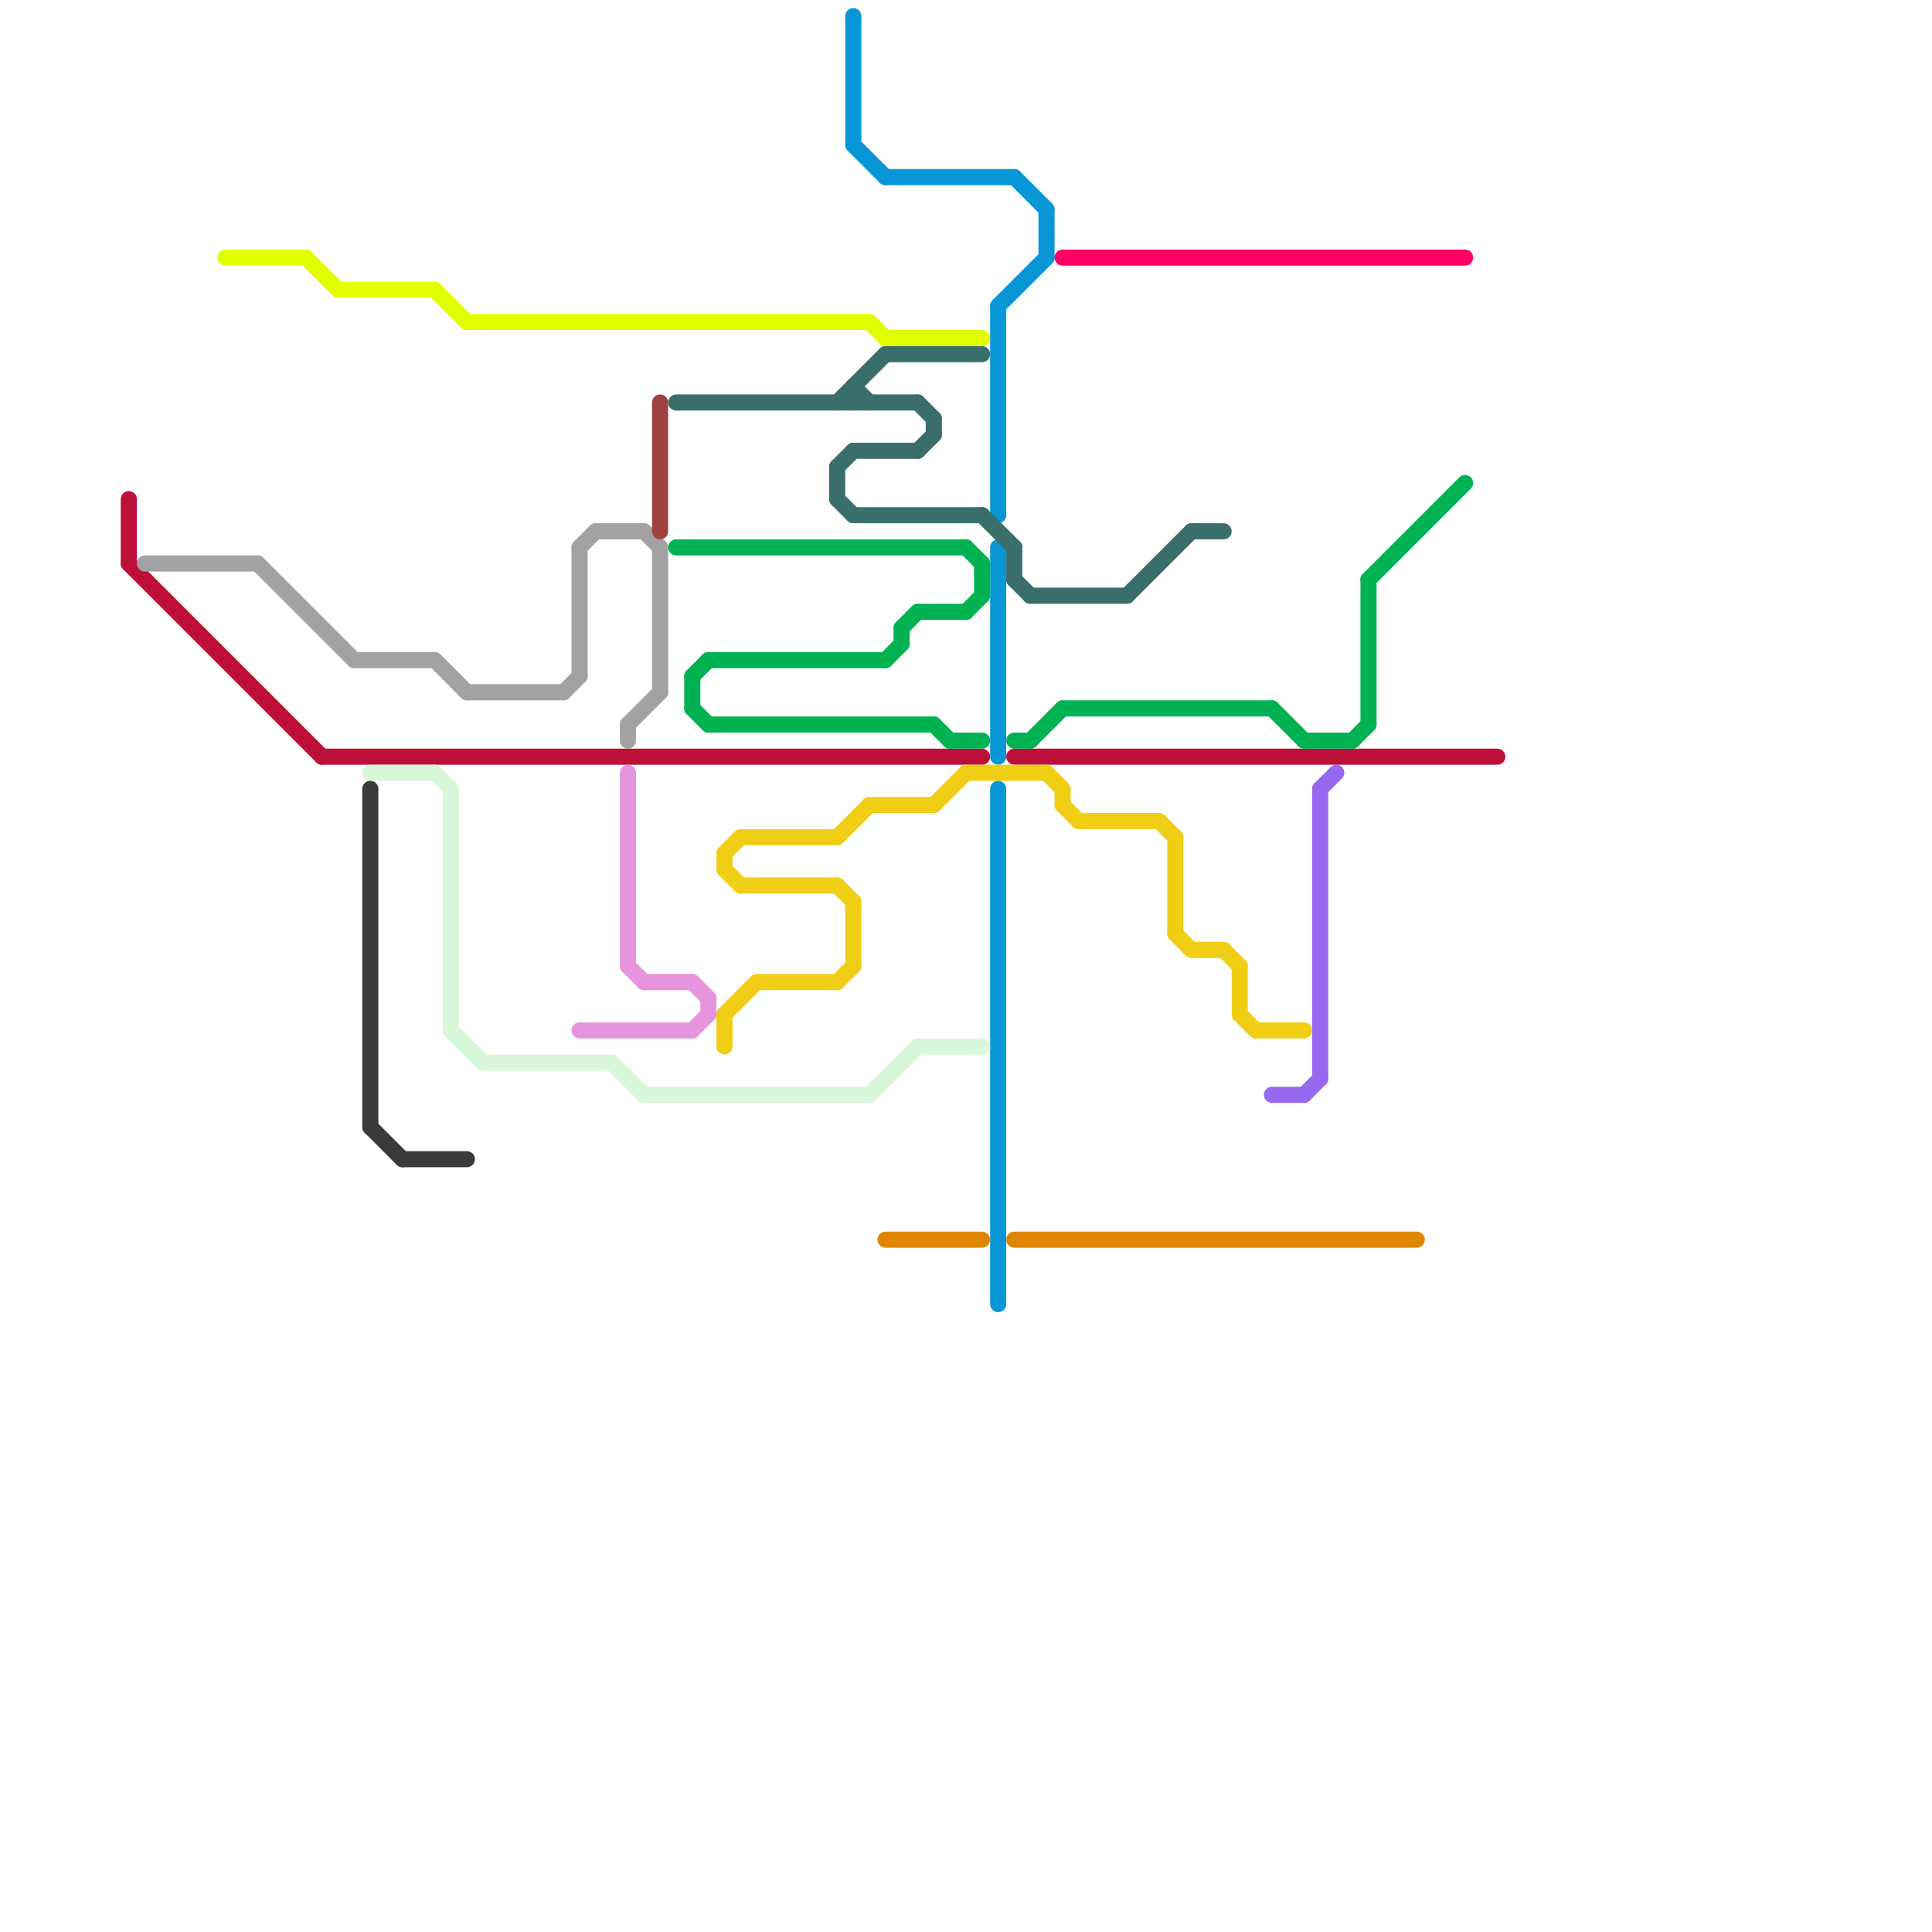 
<svg version="1.1" xmlns="http://www.w3.org/2000/svg" viewBox="0 0 120 120">
<style>text { font: 1px Helvetica; font-weight: 600; white-space: pre; dominant-baseline: central; } line { stroke-width: 1; fill: none; stroke-linecap: round; stroke-linejoin: round; } .c0 { stroke: #0896d7 } .c1 { stroke: #bd1038 } .c2 { stroke: #f0ce15 } .c3 { stroke: #00b251 } .c4 { stroke: #9768ee } .c5 { stroke: #e495de } .c6 { stroke: #a2a2a2 } .c7 { stroke: #3a6e6b } .c8 { stroke: #9f4141 } .c9 { stroke: #df8600 } .c10 { stroke: #d9f7d9 } .c11 { stroke: #3b3a3a } .c12 { stroke: #e1ff00 } .c13 { stroke: #ff0066 } .w1 { stroke-width: 1; }</style><style>.lxco { stroke: #000; stroke-width: 0.525; fill: #fff; stroke-linecap: square; } .lxci { stroke: #fff; stroke-width: 0.25; fill: #fff; stroke-linecap: square; } </style><defs><g id="l"><circle r="0.45" fill="#fff" stroke="#000" stroke-width="0.2"/></g></defs><line class="c0 " x1="63" y1="11" x2="65" y2="13"/><line class="c0 " x1="62" y1="19" x2="65" y2="16"/><line class="c0 " x1="65" y1="13" x2="65" y2="16"/><line class="c0 " x1="55" y1="11" x2="63" y2="11"/><line class="c0 " x1="53" y1="9" x2="55" y2="11"/><line class="c0 " x1="53" y1="1" x2="53" y2="9"/><line class="c0 " x1="62" y1="34" x2="62" y2="47"/><line class="c0 " x1="62" y1="19" x2="62" y2="32"/><line class="c0 " x1="62" y1="49" x2="62" y2="81"/><line class="c1 " x1="63" y1="47" x2="93" y2="47"/><line class="c1 " x1="8" y1="35" x2="20" y2="47"/><line class="c1 " x1="20" y1="47" x2="61" y2="47"/><line class="c1 " x1="8" y1="31" x2="8" y2="35"/><line class="c2 " x1="66" y1="50" x2="67" y2="51"/><line class="c2 " x1="74" y1="59" x2="76" y2="59"/><line class="c2 " x1="60" y1="48" x2="65" y2="48"/><line class="c2 " x1="52" y1="55" x2="53" y2="56"/><line class="c2 " x1="47" y1="61" x2="52" y2="61"/><line class="c2 " x1="78" y1="64" x2="81" y2="64"/><line class="c2 " x1="77" y1="60" x2="77" y2="63"/><line class="c2 " x1="45" y1="63" x2="47" y2="61"/><line class="c2 " x1="52" y1="61" x2="53" y2="60"/><line class="c2 " x1="66" y1="49" x2="66" y2="50"/><line class="c2 " x1="73" y1="52" x2="73" y2="58"/><line class="c2 " x1="54" y1="50" x2="58" y2="50"/><line class="c2 " x1="76" y1="59" x2="77" y2="60"/><line class="c2 " x1="45" y1="54" x2="46" y2="55"/><line class="c2 " x1="46" y1="52" x2="52" y2="52"/><line class="c2 " x1="73" y1="58" x2="74" y2="59"/><line class="c2 " x1="67" y1="51" x2="72" y2="51"/><line class="c2 " x1="65" y1="48" x2="66" y2="49"/><line class="c2 " x1="77" y1="63" x2="78" y2="64"/><line class="c2 " x1="53" y1="56" x2="53" y2="60"/><line class="c2 " x1="72" y1="51" x2="73" y2="52"/><line class="c2 " x1="46" y1="55" x2="52" y2="55"/><line class="c2 " x1="45" y1="53" x2="46" y2="52"/><line class="c2 " x1="45" y1="53" x2="45" y2="54"/><line class="c2 " x1="45" y1="63" x2="45" y2="65"/><line class="c2 " x1="58" y1="50" x2="60" y2="48"/><line class="c2 " x1="52" y1="52" x2="54" y2="50"/><line class="c3 " x1="55" y1="41" x2="56" y2="40"/><line class="c3 " x1="44" y1="41" x2="55" y2="41"/><line class="c3 " x1="59" y1="46" x2="61" y2="46"/><line class="c3 " x1="60" y1="38" x2="61" y2="37"/><line class="c3 " x1="84" y1="46" x2="85" y2="45"/><line class="c3 " x1="85" y1="36" x2="85" y2="45"/><line class="c3 " x1="56" y1="39" x2="56" y2="40"/><line class="c3 " x1="44" y1="45" x2="58" y2="45"/><line class="c3 " x1="63" y1="46" x2="64" y2="46"/><line class="c3 " x1="60" y1="34" x2="61" y2="35"/><line class="c3 " x1="57" y1="38" x2="60" y2="38"/><line class="c3 " x1="43" y1="42" x2="44" y2="41"/><line class="c3 " x1="56" y1="39" x2="57" y2="38"/><line class="c3 " x1="42" y1="34" x2="60" y2="34"/><line class="c3 " x1="85" y1="36" x2="91" y2="30"/><line class="c3 " x1="58" y1="45" x2="59" y2="46"/><line class="c3 " x1="61" y1="35" x2="61" y2="37"/><line class="c3 " x1="79" y1="44" x2="81" y2="46"/><line class="c3 " x1="43" y1="44" x2="44" y2="45"/><line class="c3 " x1="43" y1="42" x2="43" y2="44"/><line class="c3 " x1="66" y1="44" x2="79" y2="44"/><line class="c3 " x1="64" y1="46" x2="66" y2="44"/><line class="c3 " x1="81" y1="46" x2="84" y2="46"/><line class="c4 " x1="79" y1="68" x2="81" y2="68"/><line class="c4 " x1="81" y1="68" x2="82" y2="67"/><line class="c4 " x1="82" y1="49" x2="82" y2="67"/><line class="c4 " x1="82" y1="49" x2="83" y2="48"/><line class="c5 " x1="39" y1="60" x2="40" y2="61"/><line class="c5 " x1="40" y1="61" x2="43" y2="61"/><line class="c5 " x1="36" y1="64" x2="43" y2="64"/><line class="c5 " x1="43" y1="61" x2="44" y2="62"/><line class="c5 " x1="43" y1="64" x2="44" y2="63"/><line class="c5 " x1="39" y1="48" x2="39" y2="60"/><line class="c5 " x1="44" y1="62" x2="44" y2="63"/><line class="c6 " x1="16" y1="35" x2="22" y2="41"/><line class="c6 " x1="41" y1="34" x2="41" y2="43"/><line class="c6 " x1="27" y1="41" x2="29" y2="43"/><line class="c6 " x1="39" y1="45" x2="39" y2="46"/><line class="c6 " x1="22" y1="41" x2="27" y2="41"/><line class="c6 " x1="29" y1="43" x2="35" y2="43"/><line class="c6 " x1="9" y1="35" x2="16" y2="35"/><line class="c6 " x1="36" y1="34" x2="36" y2="42"/><line class="c6 " x1="35" y1="43" x2="36" y2="42"/><line class="c6 " x1="40" y1="33" x2="41" y2="34"/><line class="c6 " x1="37" y1="33" x2="40" y2="33"/><line class="c6 " x1="39" y1="45" x2="41" y2="43"/><line class="c6 " x1="36" y1="34" x2="37" y2="33"/><line class="c7 " x1="53" y1="32" x2="61" y2="32"/><line class="c7 " x1="63" y1="34" x2="63" y2="36"/><line class="c7 " x1="52" y1="29" x2="53" y2="28"/><line class="c7 " x1="53" y1="28" x2="57" y2="28"/><line class="c7 " x1="74" y1="33" x2="76" y2="33"/><line class="c7 " x1="53" y1="24" x2="53" y2="25"/><line class="c7 " x1="63" y1="36" x2="64" y2="37"/><line class="c7 " x1="42" y1="25" x2="57" y2="25"/><line class="c7 " x1="55" y1="22" x2="61" y2="22"/><line class="c7 " x1="57" y1="25" x2="58" y2="26"/><line class="c7 " x1="58" y1="26" x2="58" y2="27"/><line class="c7 " x1="52" y1="29" x2="52" y2="31"/><line class="c7 " x1="52" y1="25" x2="55" y2="22"/><line class="c7 " x1="52" y1="31" x2="53" y2="32"/><line class="c7 " x1="70" y1="37" x2="74" y2="33"/><line class="c7 " x1="61" y1="32" x2="63" y2="34"/><line class="c7 " x1="57" y1="28" x2="58" y2="27"/><line class="c7 " x1="53" y1="24" x2="54" y2="25"/><line class="c7 " x1="64" y1="37" x2="70" y2="37"/><line class="c8 " x1="41" y1="25" x2="41" y2="33"/><line class="c9 " x1="55" y1="77" x2="61" y2="77"/><line class="c9 " x1="63" y1="77" x2="88" y2="77"/><line class="c10 " x1="54" y1="68" x2="57" y2="65"/><line class="c10 " x1="40" y1="68" x2="54" y2="68"/><line class="c10 " x1="38" y1="66" x2="40" y2="68"/><line class="c10 " x1="27" y1="48" x2="28" y2="49"/><line class="c10 " x1="30" y1="66" x2="38" y2="66"/><line class="c10 " x1="28" y1="49" x2="28" y2="64"/><line class="c10 " x1="28" y1="64" x2="30" y2="66"/><line class="c10 " x1="57" y1="65" x2="61" y2="65"/><line class="c10 " x1="23" y1="48" x2="27" y2="48"/><line class="c11 " x1="25" y1="72" x2="29" y2="72"/><line class="c11 " x1="23" y1="70" x2="25" y2="72"/><line class="c11 " x1="23" y1="49" x2="23" y2="70"/><line class="c12 " x1="14" y1="16" x2="19" y2="16"/><line class="c12 " x1="19" y1="16" x2="21" y2="18"/><line class="c12 " x1="27" y1="18" x2="29" y2="20"/><line class="c12 " x1="21" y1="18" x2="27" y2="18"/><line class="c12 " x1="55" y1="21" x2="61" y2="21"/><line class="c12 " x1="29" y1="20" x2="54" y2="20"/><line class="c12 " x1="54" y1="20" x2="55" y2="21"/><line class="c13 " x1="66" y1="16" x2="91" y2="16"/>
</svg>
